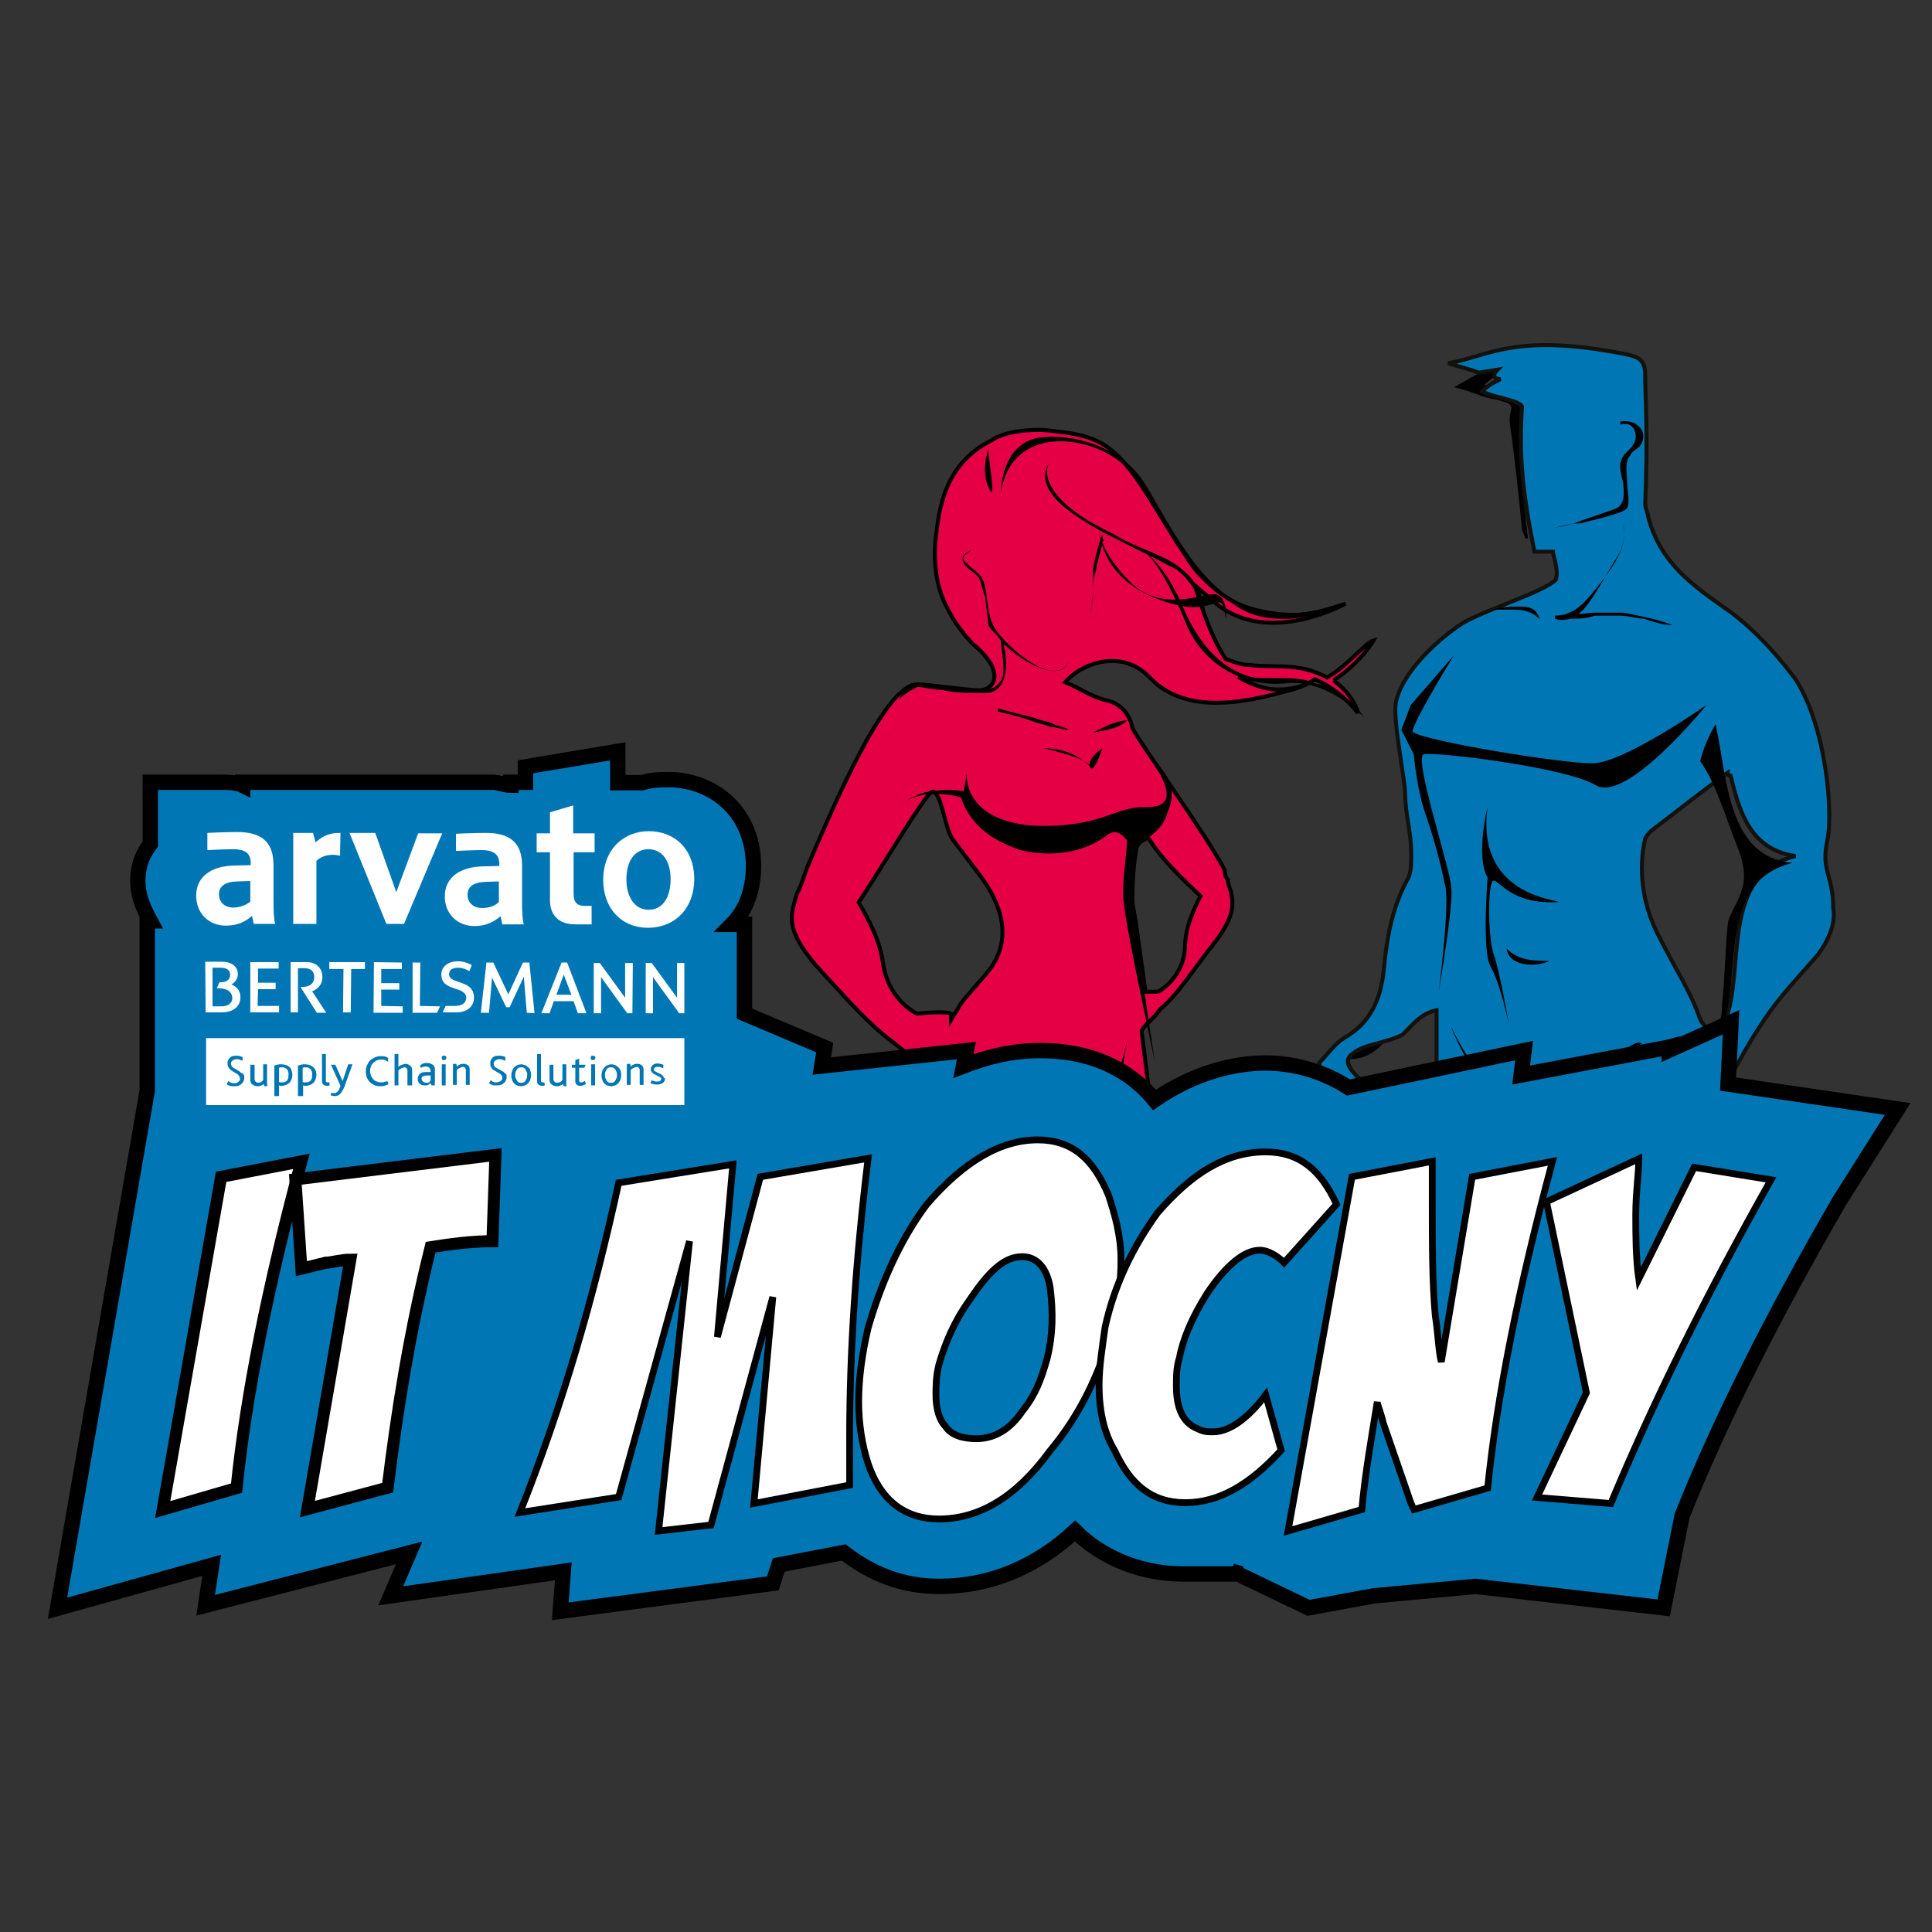 <?xml version="1.0" encoding="utf-8"?>
<!-- Generator: Adobe Illustrator 24.0.3, SVG Export Plug-In . SVG Version: 6.00 Build 0)  -->
<svg version="1.1" id="Layer_2_copy_2" xmlns="http://www.w3.org/2000/svg" xmlns:xlink="http://www.w3.org/1999/xlink" x="0px"
	 y="0px" viewBox="0 0 45 45" style="enable-background:new 0 0 45 45;" xml:space="preserve">
<rect x="0" y="0" width="45" height="45" fill="#333333" stroke="none"/>
<style type="text/css">
	.st0{clip-path:url(#SVGID_2_);}
	.st1{fill-rule:evenodd;clip-rule:evenodd;}
	.st2{fill-rule:evenodd;clip-rule:evenodd;fill:#E50046;stroke:#000000;stroke-width:0.093;}
	.st3{fill:#0077B4;stroke:#13110C;stroke-width:0.093;}
	.st4{fill:#0077B4;stroke:#000000;stroke-width:0.358;}
	.st5{fill:#FFFFFF;stroke:#000000;stroke-width:0.28;}
	.st6{fill:#FFFFFF;stroke:#000000;stroke-width:0.158;}
	.st7{fill:#FFFFFF;stroke:#000000;stroke-width:0.158;stroke-linecap:round;}
	.st8{fill:#FFFFFF;}
	.st9{fill:#0077B4;}
</style>
<g>
	<g>
		<g>
			<g>
				<defs>
					<rect id="SVGID_1_" x="16.92" y="7.09" width="31.51" height="19.24"/>
				</defs>
				<clipPath id="SVGID_2_">
					<use xlink:href="#SVGID_1_"  style="overflow:visible;"/>
				</clipPath>
				<g class="st0">
					<g>
						<g>
							<path class="st1" d="M18.57,39.54c-0.43,1.15,0.57,3.23-1.08,3.59c0.07,0.07,0.22,0.22,0.29,0.29
								c0.36-0.22,0.65-0.36,0.93-0.57c0.07-0.07,0.22-0.22,0.14-0.29c-0.29-0.72,0.29-1.36-0.07-2.15c-0.14-0.36,0.07-1,0.29-1.44
								c0.07-0.14,0.14-0.29,0.22-0.43C19,38.82,18.72,39.11,18.57,39.54"/>
							<path class="st2" d="M31.06,15.85c0.65-0.43,0.93-0.93,0.93-0.93c-0.22,0.07-0.57,0.57-1.08,0.86
								c-0.65-0.36-1.29-0.22-1.79-0.29c-0.22,0-0.36-0.07-0.57-0.14c-0.29-0.43-0.5-1-0.72-1.72c0.14,0.14,0.36,0.29,0.5,0.43
								c1.22,1,3.01,0,3.01,0c-0.65,0.22-2.08,0.72-3.37-0.65c-0.22-0.22-0.36-0.5-0.57-0.79c-1.29-2.15-1.51-2.44-2.87-2.58
								c-0.43-0.07-1.15,0-1.44,0.22c-1.15,0.57-1.22,1.72-1.29,2.23c-0.07,0.57,0,1.22,0.29,1.72c0.14,0.29,0.36,0.57,0.57,0.79
								c0.79,0.65,0.5,1.08,0.14,1.08c-0.22,0-1.22-0.14-1.44-0.14c-0.79,0-2.08,3.16-2.58,4.31c-0.07,0.22-0.14,0.43-0.22,0.57l0,0
								c-0.14,0.5-0.29,0.79,0.43,1.65c0.79,0.86,1.22,1.36,1.79,1.79c0.36,0.29,0.65,0.5,0.72,0.65c-0.36,1.22-0.43,2.37-0.5,2.58
								c-0.07,1.22-0.07,2.51-0.22,3.73c-0.07,0.5-0.29,1-0.57,1.44c-0.65,0.86-1.29,1.72-1.51,2.73c-0.22,1.29-0.43,2.58-0.65,3.88
								c-0.22,1.22-0.5,2.37-1.15,3.45c0.14,0.14,0.22,0.22,0.36,0.36c1.65-0.36,0.65-2.44,1.08-3.59c0.14-0.43,0.43-0.72,0.79-1
								c0.57-1.22,1.22-2.44,1.79-3.66c0.29-0.5,0.5-1.87,0.57-2.01c0.36-0.65,0.65-1.29,0.93-1.94c0.22-0.57,0.43-1.15,0.65-1.65
								c0.29-0.79,0.72-2.08,1.44-2.58c0.14,0.72,0.07,1.79,0.36,2.37c0.5,1.15,0.65,2.3,0.5,3.45c0.14,1.65,0.22,3.23,1.22,4.74
								c0.72,1.15,0.57,2.58,0.79,3.95c0.14,0.43,0.93,0.79,1.58,0.57c-0.57-0.86-1.22-1.72-1.29-2.87
								c-0.07-0.79-0.22-1.58-0.36-2.44c-0.29-1.58-0.72-3.16-0.5-4.81c0-0.14,0-0.22,0-0.36c-0.07-0.43-0.14-0.93-0.14-1.36
								c0-1.36,0.22-2.73,0.14-4.09c-0.07-0.57-0.14-1.15-0.22-1.79c0.07-0.14,0.29-0.29,0.43-0.5c0.43-0.36,0.72-0.86,1.29-1.58
								c0.43-0.57,0.43-0.86,0.36-1.15c0-0.07-0.07-0.14-0.07-0.29l0,0c-0.07-0.07-0.07-0.14-0.07-0.22c-0.5-0.93-1.87-2.8-2.15-3.3
								c-0.07-0.36-0.29-0.57-0.57-0.65c-0.36-0.07-0.65-0.29-1-0.43c0.36-0.43,1.29-0.79,1.94-0.14c0.72,0.79,1.87,0.72,3.16,0.36
								c0.29-0.07,0.5-0.14,0.72-0.29c0.65,0.29,1,0.79,1,0.79C31.57,16.35,31.35,16.06,31.06,15.85 M23.09,22.53
								c-0.22,0.29-0.5,0.57-0.72,0.86c-0.07,0.14-0.14,0.22-0.22,0.36c0-0.07,0-0.14,0-0.14c-0.14-0.07-0.79,0-0.79,0
								s-0.65-0.29-0.79-1.15c-0.07-0.57-0.36-1.08-0.57-1.44c0.57-0.86,1.58-2.58,1.72-2.58c0.22,0,0.29,0.93,0.5,1.15
								c0.22,0.29,0.43,0.57,0.65,0.86C23.38,21.16,23.53,21.88,23.09,22.53 M26.97,23.1c0,0-0.14,0-0.29,0
								c-0.07-0.5-0.14-1-0.22-1.58c-0.07-0.5-0.36-1.51,0.14-1.94c0.07,0,0.07-0.07,0.14-0.07c0.36,0.57,0.93,1.08,1.22,1.36
								c-0.14,0.29-0.36,0.72-0.36,1.22C27.55,22.81,26.97,23.1,26.97,23.1 M29.77,16.06c-0.36,0-0.65-0.14-0.93-0.29
								c0.29,0.07,0.57,0.07,0.86,0.07c0.29,0,0.57,0,0.79,0.07C30.34,15.99,30.06,16.06,29.77,16.06"/>
							<path class="st1" d="M26.32,36.67c0.65,1.08,1.08,2.23,0.86,3.52c-0.07,0.5-0.22,1.08,0,1.58c0.14,0.29,0.14,0.5,0.14,0.79
								c0.07,0,0.14-0.43,0.14-0.57s0-0.29,0.07-0.43c0.07-0.29,0.5,0.22,0.65,0.36c0.22,0.22,0.29,0.36,0.5,0.57
								c0.14,0.14,0.29,0.29,0.43,0.29c0.5,0,1-0.07,1.51-0.07v-0.07c-0.57,0-1-0.22-1.29-0.72c0,0,0-0.07-0.07-0.07
								c-0.65,0.22-1.44-0.14-1.58-0.57c-0.22-1.44-0.07-2.8-0.79-3.95c-1-1.51-1.08-3.16-1.22-4.74c0,0.22-0.07,0.5-0.07,0.72
								C25.32,34.44,25.61,35.59,26.32,36.67"/>
							<path class="st1" d="M24.89,15.42c-0.36,0.65-1.51-0.43-1.72-0.79c-0.22-0.36-0.14-0.86-0.29-1.15
								c-0.07-0.14-0.22-0.22-0.29-0.29c-0.07-0.07-0.07-0.07-0.14-0.14c-0.07-0.14,0.22-0.22,0.14-0.22
								c-0.14,0.07-0.22,0.14-0.14,0.29c0.07,0.14,0.29,0.22,0.36,0.36c0.07,0.14,0.07,0.29,0.14,0.43c0,0.14,0.07,0.5,0.07,0.65
								c0.07,0.14,0.14,0.14,0.29,0.36c0,0.14,0.14,0.79,0,0.93c-0.14,0.29-0.57,0.22-0.79,0.22c-0.5,0-1.29-0.43-1.58,0.22
								c0,0,0,0.07,0,0c0.14-0.14,0.29-0.22,0.43-0.29c0.14,0,0.36,0.07,0.57,0.07c0.29,0.07,0.57,0.07,0.93,0.07
								c0.72,0.07,0.57-0.93,0.5-1.15C23.81,15.42,24.67,15.92,24.89,15.42C24.96,15.35,24.96,15.35,24.89,15.42"/>
							<path class="st1" d="M25.68,12.48c0-0.14-0.22,0.65-0.22,0.79c0,0.14,0,0.36,0,0.5c0,0.22-0.07,0.43-0.07,0.65l0,0
								c0-0.22,0.07-0.36,0.07-0.57s0-0.36,0.07-0.57c0-0.14,0.14-0.5,0.14-0.65C25.75,12.55,25.68,12.62,25.68,12.48"/>
							<path class="st1" d="M27.4,13.26c-0.14-0.07-0.29-0.14-0.43-0.22c-0.43-0.22-0.86-0.43-1.29-0.65
								c-0.5-0.29-1.72-0.93-1.22-1.65l0,0c0,0-0.29,0.36,0.29,0.93c0.36,0.36,0.79,0.57,1.22,0.79c0.36,0.22,0.79,0.36,1.22,0.57
								c0.65,0.36,0.93,0.86,0.86,1.44C28.05,14.49,28.05,13.77,27.4,13.26"/>
							<path class="st1" d="M24.89,17c-0.07-0.07-0.22-0.07-0.36-0.14c-0.14-0.07-0.29-0.07-0.43-0.14
								c-0.29-0.07-0.57-0.14-0.86-0.22v0.07c0.29,0.07,0.57,0.14,0.79,0.22c0.14,0.07,0.29,0.07,0.43,0.14
								C24.6,16.93,24.75,17,24.89,17L24.89,17"/>
							<path class="st1" d="M26.25,16.78c-0.14,0-0.36,0.07-0.5,0.14C25.61,17,25.54,17,25.46,17.07l0,0
								C25.68,17,26.04,17,26.25,16.78C26.25,16.85,26.25,16.85,26.25,16.78"/>
							<path class="st1" d="M20.94,18.79C20.94,18.79,20.87,18.86,20.94,18.79L20.94,18.79"/>
							<path class="st1" d="M25.39,17.86c0-0.07-0.07-0.07-0.14-0.14C25.32,17.79,25.39,17.86,25.39,17.86"/>
							<path class="st1" d="M24.31,17.43c0,0,0.65,0.14,0.93,0.29C25.03,17.57,24.75,17.43,24.31,17.43"/>
							<path class="st1" d="M25.68,17.43c0,0-0.36,0.22-0.29,0.43C25.46,18.07,25.68,17.43,25.68,17.43"/>
							<path d="M21.16,31.86c0,0-0.29,0.43-0.22,0.79C20.94,33.01,21.08,32.07,21.16,31.86"/>
							<path class="st1" d="M26.83,17.72c0.72,1.08,0.14,1.08-0.22,1.08c-0.65,0-1,0.5-2.58,0.43C22.38,19.08,22.52,18,22.52,18
								l-0.07,0.43c0,0-0.36-0.07-0.72,0c-0.29,0-0.65,0.22-0.79,0.36c0.5-0.5,1.44-0.22,1.44-0.22c0.22,0.65,0.72,1,1.36,1.22l0,0
								c0,0,1.15,0.36,2.08-0.36c0.22-0.14,0.36,0.07,0.43,0.14c0,0.36-0.14,1-0.07,1.51c0.07,0.65,0.72,3.66,0.72,3.66
								s-0.29-1.87-0.43-3.01c-0.14-1.22,0.07-2.08,0.07-2.08c0.22-0.14,0.57-0.36,0.65-0.72C27.55,18.15,26.83,17.72,26.83,17.72"
								/>
							<path class="st1" d="M26.25,24.25l-0.22,1.36c0,0-1.65,1-2.15,2.3c-0.5,1.29-1.65,3.88-1.94,4.52c0,0-0.5,2.01-1,2.87
								c-0.43,0.93-1.08,2.08-1.08,2.08s1.51-3.52,1.51-4.31s2.66-5.81,3.09-6.6C24.53,26.55,25.89,26.11,26.25,24.25"/>
							<path class="st1" d="M28.55,14.41c0,0,0.07-0.57-0.29-0.57c-0.29,0-1.22,0.43-1.94-0.29c-0.72-0.72-0.72-1.22-0.72-1.22
								s0,1.15,1.44,1.65C28.41,14.49,28.41,13.55,28.55,14.41"/>
							<path class="st1" d="M23.02,10.47c0,0-0.22,0.57,0.07,1C23.17,11.47,23.02,10.68,23.02,10.47"/>
							<path class="st1" d="M23.31,11.47c0,0,0-1.22,1-1.29c0.93-0.07,1.87,0.36,2.3,1c0.36,0.5,1.22,2.44,2.3,2.87
								c1.15,0.43,2.08,0.14,2.44,0c0,0-1.36,0.72-2.44,0.14c-1.08-0.65-2.01-2.3-2.44-3.01C25.89,10.18,23.6,9.68,23.31,11.47"/>
							<path class="st1" d="M26.61,12.83c0,0,0.5,0.22,1,1.44c0.43,0.93,1.08,1.58,2.15,1.58c1-0.07,1.65,0.29,2.01,0.86
								c0,0-0.86-0.93-1.87-0.79c-0.86,0.07-1.79-0.36-2.23-1.29C27.33,13.77,26.9,12.98,26.61,12.83"/>
						</g>
						<g>
							<path class="st1" d="M31.85,25.61c-0.29,0-0.43-0.22-0.72-0.22c0.29,0.22,0.57,0.36,0.72,0.43c0.07,0,0.07-0.07,0.14-0.07
								c0-0.29-0.5-0.72-0.57-1.08c0.5,0,0.72-0.29,1-0.57c-0.36,0.22-0.79,0.29-1.15,0.43C30.99,24.82,31.78,25.18,31.85,25.61"/>
							<path d="M35.87,41.55c-0.22,0.22-0.36,0.57-0.07,0.79c0.14,0.07,0.29,0.07,0.36,0.14c0.22,0.43,0,0.86-0.36,1.15
								c0.29-0.07,0.5-0.07,0.79-0.14c0.07,0,0.14-0.22,0.14-0.29c-0.22-0.72-0.29-1.36-0.29-2.01
								C36.23,41.26,36.02,41.4,35.87,41.55"/>
							<path d="M35.37,9.32c0-0.14-0.5-0.29-0.79-0.36c0.14-0.14,0.29-0.22,0.36-0.29c-0.14,0-0.22-0.07-0.07-0.22
								c-0.22-0.07-0.36,0-0.5,0.07c0.07,0,0.22,0.07,0.29,0.07c-0.29,0.14-0.43,0.22-0.79,0.43c0.57,0.14,0.57,0.22,1,0.29
								c0.5,0.14,0.29,0.14,0.29,0.5c0.14,1,0.22,1.79,0.29,2.51c0,0.07,0.07,0.14,0.07,0.22h0.07
								C35.3,10.18,35.59,10.47,35.37,9.32"/>
							<path class="st3" d="M45.42,42.98c-0.14-0.36-0.29-0.65-0.43-1c-0.22-0.5-0.43-0.93-0.5-1.44c-0.14-1.29-0.36-2.66-0.29-3.95
								c0.07-1.58-0.07-2.58-1.29-4.02c-0.36-0.36-0.57-0.86-0.79-1.36c-0.36-1.22-0.43-1.87-0.86-3.09c-0.29-1-0.65-1.94-1-2.94
								c0.22-0.43,0.5-0.93,0.79-1.36c0.36-0.57,0.86-1.08,1.29-1.58c0.22-0.29,0.43-0.72,0.36-1.08c0-0.79-0.29-0.86-0.14-1.58
								c0.14-0.57,0-2.58-0.72-3.73c0,0-0.65-0.93-1.51-1.58c-0.93-0.65-1.65-1.15-1.94-2.23c0-0.07-0.07-0.22-0.07-0.29
								c0.07-1.65,0-2.51,0-3.01c0-0.36-0.14-0.43-0.5-0.5c-2.58-0.5-3.16,0.07-4.09,0.22c0.22,0.07,0.5,0.14,0.72,0.22l0.43-0.07
								c-0.14,0.14-0.07,0.22,0.07,0.22c-0.14,0.07-0.29,0.14-0.43,0.29c0.29,0.14,0.93,0.22,0.93,0.36c-0.07,1.08,0,1.94,0.29,3.37
								c0.14,0,0.29,0,0.43,0c0,0.07,0.14,0.43,0.07,0.65c-0.29,0.29-1.51,0.65-2.15,1c-0.57,0.36-1.44,1.15-1.58,1.87
								c-0.07,0.43,0.22,1.79,0.22,2.15c0,0.43,0.14,0.86,0.14,1.36c0,0.22,0,0.43-0.07,0.57c-0.36,0.65-0.5,1.36-0.57,2.15
								c-0.07,0.65-0.29,1.22-0.93,1.58c-0.22,0.14-0.36,0.36-0.57,0.57v0.07c0.14,0.22,0.36,0.43,0.57,0.57
								c0.22,0,0.43,0.22,0.72,0.22c-0.14-0.43-0.93-0.79-0.5-1.08c0.29-0.22,0.72-0.22,1.15-0.43c0.22-0.22,0.43-0.5,0.79-0.57
								c0,0.72,0,1.44,0,2.15c0,1.58,0.36,3.01,0.93,4.52c0.29,0.65,0.5,1.36,0.29,2.08c-0.07,0.14,0,0.29,0.07,0.43
								c0.14,0.72,0.43,1.44,0.5,2.15c0.07,0.93,0.14,1.87,0.22,2.8c0.36,2.44,0.43,4.88-2.51,5.6c-0.29,0.14-0.72,0.5-0.43,0.72
								c0.07,0.07,0.14,0.07,0.22,0.14c0.29,0,0.57,0,0.79,0c0.5-0.07,1.08-0.22,1.58-0.36c0.22-0.07,0.5,0,0.79,0h0.07
								c0.36-0.29,0.57-0.72,0.36-1.15c-0.07-0.07-0.29-0.07-0.36-0.14c-0.29-0.29-0.14-0.65,0.07-0.79
								c0.14-0.22,0.36-0.29,0.57-0.36c0-1.79,0.5-3.52,1.15-5.24c0.22-0.65,0.14-1.22-0.14-1.87c-0.29-0.57-0.57-1.08-0.86-1.65
								c-0.29-0.57-0.29-1.22,0-1.79c0.5-0.93,0.5-1.94,0.29-2.94c0-0.14-0.07-0.5-0.07-0.72c0.14,0.22,0.36,0.57,0.43,0.72
								c1,1.58,1.72,2.23,2.8,3.8c0.29,0.43,0.36,0.79,0.65,1.72c0.29,1.08-0.07,1.72,1.08,3.01c0.72,0.86,1.22,1.87,1.51,2.94
								c0.36,1,0.57,2.08,0.43,3.09c0.57-0.07,1.15,0,1.51,0.43c-0.43-0.07-0.93-0.29-1.36-0.07c-0.65,0.29-0.36,1.15,0.22,1.44
								c0.5,0.29,1.08-0.22,1.51-0.14C45.78,43.85,45.71,43.56,45.42,42.98 M39.89,24.1c-0.07-0.29-0.14-0.07-0.29-0.36
								c-0.22-0.65-0.57-1.15-1-2.01c-0.36-0.72-0.43-1.51-0.29-2.15c0-0.07,0.07-0.14,0.14-0.22c0.65-0.5,1.29-1,1.79-1.36
								c0,0,0,0.07,0.07,0.07l0,0c0.22,0.93,0.5,1.72,1.51,1.87c-1.79,0.43-1.15,2.66-1.65,3.88C40.18,23.96,40.04,24.03,39.89,24.1
								"/>
							<path d="M32.71,43.27c2.87-0.72,2.87-3.16,2.51-5.6c0,0.57,0.07,1.15,0.07,1.79c0.07,1.72-1.15,3.3-2.44,3.73
								c-0.65,0.22-1.22,0.57-1.87,0.79c0,0.07,0,0.07,0,0.14c0.5,0,1.08,0,1.58,0c-0.07,0-0.14-0.07-0.22-0.14
								C32.07,43.77,32.43,43.41,32.71,43.27"/>
							<path d="M44.06,44.2c-0.57-0.29-0.79-1.22-0.22-1.44c0.36-0.22,0.86,0,1.36,0.07c-0.36-0.43-0.93-0.5-1.51-0.43
								c0.14-1-0.07-2.08-0.43-3.09c0.07,0.36,0.14,0.72,0.22,1.08c0.14,1.15-0.14,2.08-0.65,3.09c-0.22,0.43-0.14,0.57,0.29,0.79
								c0.29,0.14,0.57,0.36,0.79,0.5h0.65c0.14-0.07,0.22-0.14,0.36-0.22c0.36-0.22,0.57-0.36,0.72-0.5
								C45.2,44.06,44.63,44.56,44.06,44.2"/>
							<path class="st1" d="M40.47,19.73c0.14,0.36,0.22,0.72,0.07,1.08c-0.07,0.22-0.22,0.43-0.29,0.65
								c-0.07,0.65-0.07,1.29-0.14,1.94c0,0.57-0.22,0.72-0.79,0.72c-0.29,0-0.57,0.14-0.86,0.22c-0.5,0.14-0.29,0.43-0.22,0.79
								c0,0.07,0,0.14,0,0.22c-0.07,0.29,0.14,0.57,0.36,0.86c-0.22-0.5-0.22-1.15,0.14-1.44s1.22-0.29,1.36-0.79
								c0.5-1.22-0.14-3.45,1.65-3.88c-1.51-0.14-1.51-1.94-1.79-3.23c-0.14,0.22-0.29,0.57-0.36,0.86
								C39.96,18.22,40.18,19.01,40.47,19.73"/>
							<path class="st1" d="M33.86,15.27l-1,1.15L32.64,17l0.29,0.57c0,0,0.07,0.86,0.29,1.44c0.22,0.65,0.36,1.22,0.43,1.58
								c0.14,0.36-0.14,2.51-0.14,2.51s0.36-2.08,0.29-2.44c0-0.36-0.86-2.94-0.65-3.09c0.22-0.07,3.3,0.29,4.02,0.72
								c0.72,0.43,2.58-1.87,2.58-1.87s-1.94,1.36-2.66,1.36s-3.8-0.5-4.16-0.72C32.71,17.14,33.86,15.27,33.86,15.27"/>
							<path class="st1" d="M34.65,18.79c0,0-0.29,1.15,0,1.65c0,0-0.14,1.72,0.07,2.08c0.22,0.36,0.43,1.36,0.43,1.36
								s-0.22-1.29-0.36-1.65c-0.14-0.43-0.14-1.72,0-1.72c0.14,0,0.43,0.57,1.51,0.5C36.3,20.95,34.36,20.87,34.65,18.79"/>
							<path class="st1" d="M36.09,22.38c-0.36,0-0.72,0-1-0.29l0,0C35.15,22.53,35.8,22.53,36.09,22.38
								C36.09,22.45,36.09,22.38,36.09,22.38"/>
							<path class="st1" d="M38.96,14.56c-0.36-0.14-0.79-0.22-1.15-0.29c-0.22,0-0.43,0-0.65,0c-0.22,0-0.43,0.07-0.36,0
								c0.22-0.14,0.72-1.08,0.86-1.29s0.22-0.57,0.14-0.79l0,0c0.14,0.5-0.22,1-0.5,1.36c-0.29,0.36-0.57,0.79-1.08,0.79
								c0,0,0,0,0,0.07c0.14,0.07,0.36,0,0.36,0c0.22,0,0.36,0,0.57-0.07c0.22,0,0.36,0,0.57,0c0.22,0,0.43,0.07,0.57,0.07
								C38.53,14.49,38.74,14.56,38.96,14.56C39.61,14.77,38.96,14.56,38.96,14.56"/>
							<path class="st1" d="M35.44,14.13c-0.22,0-0.5,0-0.65,0.07l0,0c0.14,0,0.36,0,0.5,0c0.22,0,0.43,0.07,0.57,0.22l0,0
								C35.8,14.2,35.66,14.13,35.44,14.13"/>
							<path class="st1" d="M38.24,10.32c0.14-0.29-0.14-0.57-0.5-0.5v0.07c0.22-0.07,0.36,0.07,0.36,0.29
								c0,0.14-0.14,0.29-0.22,0.36c-0.22,0.22-0.14,0.43-0.07,0.72c0,0.14,0.07,0.43-0.14,0.57c-0.14,0.07-0.86,0.29-1,0.36
								c-0.22,0.07-0.36,0.07-0.57,0.14l0,0c0.22-0.07,0.5-0.14,0.72-0.14c0.22-0.07,1-0.22,1.08-0.36c0.07-0.14,0-0.43,0-0.57
								c0-0.22-0.07-0.5,0.07-0.65C38.03,10.47,38.17,10.47,38.24,10.32"/>
							<path d="M40.47,31.5c-0.5-0.65-3.16-3.95-3.52-5.6c0.29-0.65,0.65-1.44,1.29-1.58c0,0-0.14-0.36-1.36,1.22l0,0l0,0
								c-0.14,0.14-0.22,0.29-0.36,0.5c-0.36,0.5-1.87-0.29-2.73-2.15c0,0,0.79,2.3,2.8,2.73c0,0,1.15,1.72,2.3,3.23
								c1.15,1.51,2.01,3.45,1.94,3.95c0,0.43-0.14,1.44,0.72,2.3c0.29,0.29,0.86,1.08,1.58,2.66c-0.43-1.15-1.44-2.73-1.87-4.67
								C41.04,33.08,41.04,32.22,40.47,31.5"/>
							<path d="M41.4,31.14c0,0,0.43,0.93,0.29,1.22c-0.07,0.29-0.14,0.5-0.14,0.5S41.69,31.64,41.4,31.14"/>
						</g>
					</g>
				</g>
			</g>
		</g>
		<path class="st4" d="M40.25,25.25l0.07-1.44l-1.44,0.65v-0.07l-3.45,0.65l0.07-0.57l-4.09,0.86c-0.57-0.36-1.22-0.57-1.94-0.57
			c-0.72,0-1.65,0.22-2.58,0.86c-0.65-0.79-1.58-1.15-2.66-1.15c-0.65,0-1.22,0.14-1.79,0.36l0.07-0.36l-3.37,0.36l0.07-0.43
			l-1.87-0.79v-2.08h-0.29c0.36-0.36,0.5-0.86,0.5-1.36c0-1.15-0.79-1.94-1.87-2.01h-0.07c-0.22,0-0.43,0-0.65,0.07l0,0h-0.57V17.5
			l-2.15,0.36v0.36H11.9v0.07c-0.14,0-0.29-0.07-0.43-0.07h-0.07c-0.36,0-0.72,0-0.79,0H9.1v0.07v-0.07H7.8H7.66l0,0H7.52H5.65v0.07
			c-0.14-0.07-0.36-0.07-0.57-0.07H5c-0.36,0-0.79,0-0.79,0H3.5v1.44c-0.22,0.29-0.29,0.57-0.29,0.86c0,0.36,0.14,0.65,0.29,0.93
			H3.43v1.94v0.29v1.72l0,0L1.34,37.46l3.59-1l-0.14,0.93l4.74-1.22l-0.43,1l4.02-0.57l-0.07,0.93L18,36.88l0.14-0.43l1.51-0.29
			c0.65,0.5,1.36,0.79,2.23,0.79c1.15,0,2.23-0.43,3.16-1.29c0.65,0.65,1.58,1,2.51,1c0.07,0,1.29,0,1.36,0l-0.22-0.07l1.79,0.86
			L32,37.17l2.37-0.22l4.38,0.5l0.43-2.15c0.86-2.15,2.08-4.59,3.66-7.32l1.36-2.15L40.25,25.25z"/>
		<g>
			<g>
				<g>
					<path class="st5" d="M5.15,27.41l1.87-0.36c-0.79,2.94-1.29,5.46-1.51,7.61l-1.72,0.5L5.15,27.41z"/>
					<path class="st5" d="M11.54,26.9l-0.07,2.01c-0.5,0-1,0.07-1.44,0.14c-0.5,2.01-0.79,3.88-1,5.6l-1.87,0.5l1-5.81
						c-0.22,0-0.43,0.07-0.57,0.07l-0.57,0.14l-0.14-2.08L11.54,26.9z"/>
					<path class="st6" d="M12.11,35.23c1-2.51,1.72-5.02,2.3-7.68l2.66-0.43l-0.36,4.02l1-3.73l2.51-0.43
						c-0.29,2.37-0.43,4.52-0.43,6.46c0,0.36,0,0.79,0,1.15l-2.23,0.43L18,30.21l-1.44,5.31l-1.22,0.14l0.72-6.75l-1.65,5.96
						L12.11,35.23z"/>
					<path class="st6" d="M24.17,26.55c0.79,0,1.29,0.43,1.65,1.29c0.14,0.43,0.29,0.93,0.29,1.51c0,0.5-0.07,1.08-0.22,1.65
						c-0.29,1-0.72,1.94-1.44,2.8c-0.79,1.08-1.65,1.58-2.58,1.58c-0.79,0-1.36-0.43-1.65-1.29c-0.14-0.43-0.22-0.93-0.22-1.44
						s0.07-1.08,0.22-1.72c0.29-1,0.72-2.01,1.36-2.87C22.45,27.05,23.31,26.55,24.17,26.55z M23.81,29.27c-0.43,0-0.79,0.36-1.22,1
						c-0.36,0.5-0.57,1-0.72,1.51c-0.07,0.29-0.07,0.5-0.07,0.72c0,0.29,0.07,0.57,0.22,0.72c0.14,0.22,0.43,0.29,0.72,0.29
						c0.43,0,0.79-0.22,1.08-0.65c0.29-0.36,0.43-0.72,0.57-1.22c0.14-0.57,0.14-1.08,0.07-1.65
						C24.39,29.56,24.17,29.27,23.81,29.27z"/>
					<path class="st6" d="M29.48,26.83c0.79,0,1.29,0.43,1.65,1.22l-1.22,1.36c-0.14-0.14-0.36-0.29-0.57-0.29
						c-0.36,0-0.79,0.36-1.22,1c-0.36,0.57-0.57,1.08-0.65,1.51c-0.07,0.22-0.07,0.43-0.07,0.65c0,0.5,0.14,0.86,0.5,1
						c0.14,0.07,0.22,0.07,0.36,0.07c0.36,0,0.79-0.29,1.22-0.86l0.36,1.29c-0.72,0.79-1.44,1.22-2.23,1.22s-1.29-0.43-1.65-1.22
						c-0.22-0.36-0.36-0.86-0.36-1.51c0-0.43,0.07-0.86,0.14-1.36c0.22-1,0.65-1.87,1.22-2.66C27.76,27.33,28.55,26.83,29.48,26.83z
						"/>
					<path class="st7" d="M31.49,27.41l1.87-0.36c0,0.22,0,0.57,0,0.93c0,1,0,1.87,0.07,2.66c0.07,0.43,0.07,0.79,0.14,1.08
						l0.72-4.31l1.87-0.36c-0.79,2.94-1.29,5.46-1.51,7.61l-1.72,0.5c0,0-0.07-0.14-0.14-0.36l-0.57-1.65
						c-0.07-0.29-0.14-0.43-0.14-0.5c-0.14,0.86-0.29,1.72-0.36,2.51l-1.72,0.5L31.49,27.41z"/>
					<path class="st7" d="M39.46,27.19l1.79,0.29c-1.58,2.8-2.8,5.31-3.73,7.54l-1.72-0.14l1.15-2.44l-0.93-4.45l2.15-1
						c0,0.36-0.07,0.79-0.07,1.29c0,0.5,0,1,0.07,1.51L39.46,27.19z"/>
				</g>
			</g>
		</g>
		<g>
			<g>
				<polygon class="st8" points="4.8,24.18 4.8,25.74 15.94,25.74 15.94,24.18 4.8,24.18 				"/>
				<path class="st9" d="M15.46,25.09c-0.01-0.01-0.02-0.03-0.03-0.04c-0.01-0.01-0.02-0.02-0.04-0.03
					c-0.01-0.01-0.03-0.02-0.04-0.02c-0.01-0.01-0.03-0.01-0.04-0.02c-0.01-0.01-0.03-0.01-0.04-0.02
					c-0.01-0.01-0.02-0.01-0.03-0.02c-0.01-0.01-0.01-0.02-0.01-0.03c0-0.01,0-0.02,0.01-0.03c0-0.01,0.01-0.01,0.02-0.02
					c0.01,0,0.02-0.01,0.03-0.01c0.01,0,0.02,0,0.03,0c0.01,0,0.02,0,0.04,0c0.01,0,0.02,0,0.03,0.01c0.01,0,0.02,0.01,0.03,0.01
					c0.01,0,0.02,0.01,0.03,0.01v-0.08c-0.02-0.01-0.04-0.01-0.06-0.02c-0.02,0-0.05-0.01-0.07-0.01c-0.03,0-0.05,0-0.07,0.01
					c-0.02,0.01-0.04,0.02-0.05,0.03c-0.01,0.01-0.02,0.03-0.03,0.04c-0.01,0.02-0.01,0.03-0.01,0.05c0,0.02,0,0.04,0.01,0.05
					c0.01,0.02,0.01,0.03,0.03,0.04c0.01,0.01,0.02,0.02,0.04,0.03c0.01,0.01,0.03,0.01,0.04,0.02c0.01,0.01,0.03,0.01,0.04,0.02
					c0.01,0.01,0.03,0.01,0.04,0.02c0.01,0.01,0.02,0.02,0.03,0.02c0.01,0.01,0.01,0.02,0.01,0.03c0,0.01,0,0.02-0.01,0.03
					c0,0.01-0.01,0.01-0.02,0.02c-0.01,0.01-0.02,0.01-0.03,0.01c-0.01,0-0.02,0-0.04,0c-0.01,0-0.03,0-0.04,0
					c-0.01,0-0.02-0.01-0.03-0.01c-0.01,0-0.02-0.01-0.03-0.01c-0.01,0-0.02-0.01-0.02-0.01l-0.03,0.07c0.01,0,0.02,0.01,0.03,0.01
					c0.01,0,0.02,0.01,0.04,0.01c0.01,0,0.03,0.01,0.04,0.01c0.02,0,0.03,0,0.05,0c0.03,0,0.05,0,0.07-0.01
					c0.02-0.01,0.04-0.01,0.06-0.03c0.02-0.01,0.03-0.03,0.04-0.05c0.01-0.02,0.01-0.04,0.01-0.07
					C15.47,25.13,15.46,25.11,15.46,25.09L15.46,25.09z M14.96,24.82c-0.01-0.01-0.03-0.02-0.05-0.03
					c-0.02-0.01-0.03-0.01-0.05-0.01c-0.02,0-0.03,0-0.05,0c-0.02,0-0.03,0.01-0.04,0.01c-0.01,0.01-0.03,0.01-0.04,0.02
					c-0.01,0.01-0.03,0.02-0.04,0.03l-0.01-0.06H14.6v0.49h0.09v-0.35c0.01-0.01,0.02-0.02,0.03-0.02c0.01-0.01,0.02-0.02,0.03-0.02
					c0.01-0.01,0.02-0.01,0.04-0.02c0.01,0,0.03-0.01,0.04-0.01c0.02,0,0.03,0,0.04,0.01c0.01,0.01,0.02,0.02,0.02,0.03
					c0.01,0.01,0.01,0.02,0.01,0.04c0,0.01,0,0.03,0,0.04v0.3h0.09v-0.33c0-0.03,0-0.06-0.01-0.08
					C14.98,24.85,14.97,24.84,14.96,24.82L14.96,24.82z M14.37,25.04c0-0.03,0-0.05-0.01-0.07c-0.01-0.02-0.01-0.04-0.03-0.06
					c-0.01-0.02-0.03-0.03-0.04-0.04c-0.02-0.01-0.04-0.01-0.06-0.01c-0.02,0-0.04,0-0.06,0.01c-0.02,0.01-0.03,0.02-0.04,0.04
					c-0.01,0.02-0.02,0.03-0.03,0.06c-0.01,0.02-0.01,0.05-0.01,0.07c0,0.03,0,0.05,0.01,0.07c0.01,0.02,0.02,0.04,0.03,0.06
					c0.01,0.02,0.03,0.03,0.04,0.04c0.02,0.01,0.04,0.01,0.06,0.01c0.02,0,0.04,0,0.06-0.01c0.02-0.01,0.03-0.02,0.04-0.04
					c0.01-0.02,0.02-0.03,0.03-0.06C14.37,25.09,14.37,25.06,14.37,25.04L14.37,25.04z M14.45,24.93c0.01,0.03,0.02,0.07,0.02,0.11
					c0,0.04-0.01,0.08-0.02,0.11c-0.01,0.03-0.03,0.06-0.05,0.08c-0.02,0.02-0.04,0.04-0.07,0.05c-0.03,0.01-0.06,0.02-0.09,0.02
					c-0.06,0-0.12-0.02-0.16-0.06c-0.02-0.02-0.04-0.05-0.05-0.08c-0.01-0.03-0.02-0.07-0.02-0.11c0-0.04,0.01-0.08,0.02-0.11
					c0.01-0.03,0.03-0.06,0.05-0.08c0.02-0.02,0.04-0.04,0.07-0.05c0.03-0.01,0.06-0.02,0.09-0.02c0.03,0,0.06,0.01,0.09,0.02
					c0.03,0.01,0.05,0.03,0.07,0.05C14.42,24.87,14.44,24.9,14.45,24.93L14.45,24.93z M13.85,24.6c-0.01-0.01-0.01-0.01-0.02-0.01
					c-0.01,0-0.02,0-0.02,0c-0.01,0-0.02,0-0.02,0c-0.01,0-0.01,0.01-0.02,0.01c-0.01,0.01-0.01,0.01-0.01,0.02
					c0,0.01,0,0.01,0,0.02c0,0.01,0,0.02,0,0.02c0,0.01,0.01,0.01,0.01,0.02c0.01,0.01,0.01,0.01,0.02,0.01c0.01,0,0.02,0,0.02,0
					c0.01,0,0.02,0,0.02,0c0.01,0,0.01-0.01,0.02-0.01c0.01-0.01,0.01-0.01,0.01-0.02c0-0.01,0.01-0.02,0.01-0.02
					c0-0.01,0-0.02-0.01-0.02C13.86,24.61,13.86,24.6,13.85,24.6L13.85,24.6z M13.77,25.28h0.09v-0.49h-0.09V25.28L13.77,25.28z
					 M13.6,25.19c-0.01,0-0.01,0.01-0.02,0.01c-0.01,0-0.02,0.01-0.02,0.01c-0.01,0-0.02,0-0.02,0c-0.02,0-0.03,0-0.04-0.01
					c-0.01-0.01-0.01-0.02-0.01-0.04v-0.29h0.12l0.03-0.07h-0.15v-0.14l-0.09,0.03v0.11h-0.08v0.07h0.08v0.32
					c0,0.02,0,0.03,0.01,0.04c0,0.01,0.01,0.02,0.02,0.03c0.01,0.01,0.02,0.02,0.03,0.02c0.01,0.01,0.03,0.01,0.05,0.01
					c0.02,0,0.05,0,0.07-0.01c0.03-0.01,0.05-0.02,0.07-0.04l-0.03-0.06C13.61,25.18,13.6,25.19,13.6,25.19L13.6,25.19z
					 M13.19,25.23c0-0.01,0-0.03,0-0.05c0-0.02,0-0.05,0-0.08v-0.31h-0.09v0.37c-0.01,0.01-0.01,0.01-0.02,0.02
					c-0.01,0.01-0.02,0.01-0.03,0.02c-0.01,0.01-0.02,0.01-0.03,0.01c-0.01,0-0.03,0.01-0.04,0.01c-0.03,0-0.05-0.01-0.07-0.03
					c-0.02-0.02-0.02-0.04-0.02-0.08v-0.31h-0.09v0.32c0,0.04,0,0.07,0.01,0.09c0.01,0.02,0.02,0.04,0.04,0.05
					c0.02,0.01,0.03,0.02,0.05,0.03c0.02,0,0.04,0.01,0.05,0.01c0.02,0,0.03,0,0.05,0c0.01,0,0.03-0.01,0.04-0.01
					c0.01-0.01,0.03-0.01,0.04-0.02s0.02-0.01,0.03-0.02l0.02,0.05h0.07c0-0.01,0-0.01-0.01-0.02
					C13.19,25.25,13.19,25.24,13.19,25.23L13.19,25.23z M12.65,25.21c0,0-0.01,0-0.01,0c-0.01,0-0.02,0-0.03-0.01
					c-0.01-0.01-0.01-0.02-0.01-0.04v-0.61h-0.09v0.64c0,0.01,0,0.03,0.01,0.04c0,0.01,0.01,0.02,0.02,0.03
					c0.01,0.01,0.02,0.02,0.03,0.02c0.01,0,0.03,0.01,0.04,0.01c0.01,0,0.03,0,0.04,0c0.01,0,0.02-0.01,0.04-0.01l-0.01-0.07
					C12.66,25.21,12.65,25.21,12.65,25.21L12.65,25.21z M12.28,25.04c0-0.03,0-0.05-0.01-0.07c-0.01-0.02-0.02-0.04-0.03-0.06
					c-0.01-0.02-0.03-0.03-0.04-0.04c-0.02-0.01-0.04-0.01-0.06-0.01c-0.02,0-0.04,0-0.06,0.01c-0.02,0.01-0.03,0.02-0.04,0.04
					c-0.01,0.02-0.02,0.03-0.03,0.06C12.01,24.99,12,25.01,12,25.04c0,0.03,0,0.05,0.01,0.07c0.01,0.02,0.02,0.04,0.03,0.06
					c0.01,0.02,0.03,0.03,0.04,0.04c0.02,0.01,0.04,0.01,0.06,0.01c0.02,0,0.04,0,0.06-0.01c0.02-0.01,0.03-0.02,0.04-0.04
					c0.01-0.02,0.02-0.03,0.03-0.06C12.27,25.09,12.28,25.06,12.28,25.04L12.28,25.04z M12.35,24.93c0.01,0.03,0.02,0.07,0.02,0.11
					c0,0.04-0.01,0.08-0.02,0.11c-0.01,0.03-0.03,0.06-0.05,0.08c-0.02,0.02-0.04,0.04-0.07,0.05c-0.03,0.01-0.06,0.02-0.09,0.02
					c-0.06,0-0.12-0.02-0.16-0.06c-0.02-0.02-0.04-0.05-0.05-0.08c-0.01-0.03-0.02-0.07-0.02-0.11c0-0.04,0.01-0.08,0.02-0.11
					c0.01-0.03,0.03-0.06,0.05-0.08c0.02-0.02,0.04-0.04,0.07-0.05c0.03-0.01,0.06-0.02,0.09-0.02c0.03,0,0.06,0.01,0.09,0.02
					c0.03,0.01,0.05,0.03,0.07,0.05C12.33,24.87,12.34,24.9,12.35,24.93L12.35,24.93z M11.75,24.99c-0.01-0.02-0.03-0.03-0.05-0.04
					c-0.02-0.01-0.04-0.02-0.05-0.03c-0.02-0.01-0.04-0.02-0.06-0.03c-0.02-0.01-0.03-0.02-0.05-0.03
					c-0.01-0.01-0.03-0.02-0.03-0.04c-0.01-0.01-0.01-0.03-0.01-0.05c0-0.02,0-0.03,0.01-0.04c0.01-0.01,0.01-0.02,0.03-0.03
					c0.01-0.01,0.02-0.01,0.04-0.02c0.01,0,0.03-0.01,0.04-0.01c0.03,0,0.05,0,0.08,0.01c0.03,0.01,0.05,0.02,0.07,0.03l0-0.09
					c-0.02-0.01-0.04-0.02-0.06-0.02c-0.03-0.01-0.06-0.01-0.09-0.01c-0.03,0-0.06,0-0.09,0.01c-0.03,0.01-0.05,0.02-0.06,0.04
					c-0.02,0.02-0.03,0.03-0.04,0.06c-0.01,0.02-0.01,0.04-0.01,0.07c0,0.03,0,0.05,0.01,0.07c0.01,0.02,0.02,0.04,0.03,0.05
					c0.01,0.02,0.03,0.03,0.05,0.04c0.02,0.01,0.04,0.02,0.05,0.03c0.02,0.01,0.04,0.02,0.05,0.03c0.02,0.01,0.03,0.02,0.05,0.03
					c0.01,0.01,0.02,0.02,0.03,0.04c0.01,0.01,0.01,0.03,0.01,0.05c0,0.02,0,0.03-0.01,0.04c-0.01,0.01-0.02,0.02-0.03,0.03
					c-0.01,0.01-0.03,0.01-0.04,0.02c-0.02,0-0.03,0.01-0.04,0.01c-0.02,0-0.03,0-0.05,0c-0.02,0-0.03-0.01-0.04-0.01
					c-0.01,0-0.02-0.01-0.03-0.02c-0.01-0.01-0.02-0.01-0.03-0.02l-0.04,0.07c0.01,0.01,0.02,0.01,0.03,0.02
					c0.01,0.01,0.03,0.01,0.04,0.02c0.02,0.01,0.03,0.01,0.05,0.01c0.02,0,0.04,0,0.06,0c0.03,0,0.06,0,0.09-0.01
					c0.03-0.01,0.05-0.02,0.07-0.04c0.02-0.02,0.04-0.03,0.05-0.06c0.01-0.02,0.02-0.05,0.02-0.08c0-0.03,0-0.05-0.01-0.07
					C11.78,25.02,11.77,25,11.75,24.99L11.75,24.99z M10.91,24.82c-0.01-0.01-0.03-0.02-0.05-0.03c-0.02-0.01-0.03-0.01-0.05-0.01
					c-0.02,0-0.03,0-0.05,0c-0.01,0-0.03,0.01-0.04,0.01c-0.01,0.01-0.03,0.01-0.04,0.02c-0.01,0.01-0.03,0.02-0.04,0.03l-0.01-0.06
					h-0.08v0.49h0.09v-0.35c0.01-0.01,0.02-0.02,0.03-0.02c0.01-0.01,0.02-0.02,0.03-0.02c0.01-0.01,0.02-0.01,0.04-0.02
					c0.01,0,0.03-0.01,0.04-0.01c0.02,0,0.03,0,0.04,0.01c0.01,0.01,0.02,0.02,0.02,0.03c0.01,0.01,0.01,0.02,0.01,0.04
					c0,0.01,0,0.03,0,0.04v0.3h0.09v-0.33c0-0.03,0-0.06-0.01-0.08C10.94,24.85,10.93,24.84,10.91,24.82L10.91,24.82z M10.38,24.6
					c-0.01-0.01-0.01-0.01-0.02-0.01c-0.01,0-0.02,0-0.02,0c-0.01,0-0.02,0-0.02,0c-0.01,0-0.01,0.01-0.02,0.01
					c-0.01,0.01-0.01,0.01-0.01,0.02c0,0.01,0,0.01,0,0.02c0,0.01,0,0.02,0,0.02c0,0.01,0.01,0.01,0.01,0.02
					c0.01,0.01,0.01,0.01,0.02,0.01c0.01,0,0.02,0,0.02,0c0.01,0,0.02,0,0.02,0c0.01,0,0.01-0.01,0.02-0.01
					c0.01-0.01,0.01-0.01,0.01-0.02c0-0.01,0.01-0.02,0.01-0.02c0-0.01,0-0.02-0.01-0.02C10.39,24.61,10.38,24.6,10.38,24.6
					L10.38,24.6z M10.29,25.28h0.09v-0.49h-0.09V25.28L10.29,25.28z M10.03,25.05l-0.09,0c-0.04,0-0.07,0.01-0.09,0.02
					c-0.02,0.01-0.03,0.03-0.03,0.06c0,0.01,0,0.02,0.01,0.03c0,0.01,0.01,0.02,0.02,0.03c0.01,0.01,0.02,0.01,0.03,0.02
					c0.01,0,0.02,0.01,0.04,0.01c0.01,0,0.03,0,0.04,0c0.01,0,0.02-0.01,0.03-0.01c0.01,0,0.02-0.01,0.02-0.02
					c0.01-0.01,0.01-0.01,0.02-0.02V25.05L10.03,25.05z M10.13,25.26c0,0.01,0,0.01,0,0.02h-0.08l-0.02-0.05
					c-0.01,0.01-0.02,0.01-0.03,0.02c-0.01,0.01-0.02,0.01-0.03,0.02c-0.01,0.01-0.03,0.01-0.04,0.01c-0.01,0-0.03,0-0.05,0
					c-0.02,0-0.04,0-0.06-0.01c-0.02-0.01-0.03-0.02-0.05-0.03c-0.01-0.01-0.02-0.03-0.03-0.05c-0.01-0.02-0.01-0.04-0.01-0.06
					c0-0.05,0.02-0.09,0.05-0.12c0.03-0.03,0.08-0.04,0.15-0.04l0.1,0v-0.02c0-0.02,0-0.03-0.01-0.05
					c-0.01-0.01-0.01-0.02-0.02-0.03c-0.01-0.01-0.02-0.01-0.03-0.02c-0.01,0-0.03-0.01-0.04-0.01c-0.01,0-0.03,0-0.04,0
					c-0.01,0-0.02,0.01-0.03,0.01c-0.01,0-0.02,0.01-0.03,0.01c-0.01,0-0.02,0.01-0.02,0.02l-0.03-0.06
					c0.02-0.01,0.03-0.02,0.04-0.03c0.01-0.01,0.03-0.01,0.04-0.02c0.01,0,0.03-0.01,0.04-0.01c0.02,0,0.03,0,0.05,0
					c0.03,0,0.05,0,0.07,0.01c0.02,0.01,0.04,0.02,0.06,0.03c0.02,0.01,0.03,0.03,0.04,0.05c0.01,0.02,0.01,0.05,0.01,0.08v0.16
					c0,0.03,0,0.05,0,0.07c0,0.02,0,0.04,0,0.05C10.12,25.25,10.12,25.26,10.13,25.26L10.13,25.26z M9.55,24.82
					c-0.01-0.01-0.03-0.02-0.05-0.03c-0.02-0.01-0.03-0.01-0.05-0.01c-0.02,0-0.03,0-0.05,0.01c-0.01,0-0.03,0.01-0.04,0.01
					c-0.01,0.01-0.03,0.01-0.04,0.02c-0.01,0.01-0.03,0.02-0.04,0.03v-0.3H9.19v0.73h0.09v-0.35c0.01-0.01,0.02-0.02,0.03-0.02
					c0.01-0.01,0.02-0.02,0.03-0.02c0.01-0.01,0.02-0.01,0.04-0.02c0.01,0,0.03-0.01,0.04-0.01c0.02,0,0.03,0,0.04,0.01
					c0.01,0.01,0.02,0.02,0.02,0.03c0.01,0.01,0.01,0.02,0.01,0.04c0,0.01,0,0.03,0,0.04v0.3H9.6v-0.32c0-0.03,0-0.06-0.01-0.09
					C9.58,24.85,9.57,24.83,9.55,24.82L9.55,24.82z M8.96,25.2c-0.03,0.01-0.06,0.01-0.09,0.01c-0.04,0-0.07-0.01-0.1-0.02
					c-0.03-0.01-0.06-0.03-0.08-0.06c-0.02-0.02-0.04-0.05-0.05-0.08c-0.01-0.03-0.02-0.07-0.02-0.11c0-0.04,0.01-0.07,0.02-0.1
					c0.01-0.03,0.03-0.06,0.05-0.08c0.02-0.02,0.05-0.04,0.08-0.06c0.03-0.01,0.07-0.02,0.1-0.02c0.02,0,0.04,0,0.05,0
					c0.02,0,0.03,0.01,0.04,0.01c0.01,0,0.03,0.01,0.04,0.02c0.01,0.01,0.03,0.01,0.04,0.02l0-0.09c-0.02-0.01-0.04-0.02-0.07-0.03
					c-0.03-0.01-0.06-0.01-0.1-0.01c-0.05,0-0.1,0.01-0.14,0.03c-0.04,0.02-0.08,0.04-0.11,0.07c-0.03,0.03-0.05,0.07-0.07,0.11
					c-0.02,0.04-0.03,0.09-0.03,0.14c0,0.05,0.01,0.09,0.02,0.14c0.02,0.04,0.04,0.08,0.07,0.11c0.03,0.03,0.06,0.05,0.1,0.07
					c0.04,0.02,0.09,0.03,0.14,0.03c0.03,0,0.07,0,0.1-0.01c0.03-0.01,0.07-0.02,0.1-0.04l-0.03-0.07
					C9.02,25.18,8.99,25.19,8.96,25.2L8.96,25.2z M7.98,25.18L7.98,25.18l-0.17-0.38h-0.1l0.22,0.49c-0.01,0.03-0.02,0.06-0.03,0.08
					c-0.01,0.02-0.02,0.04-0.03,0.05c-0.01,0.01-0.03,0.02-0.04,0.03c-0.01,0.01-0.03,0.01-0.04,0.01c-0.02,0-0.03,0-0.04,0
					c-0.01,0-0.02-0.01-0.03-0.01L7.7,25.51c0.01,0.01,0.03,0.01,0.04,0.01c0.02,0,0.03,0.01,0.05,0.01c0.02,0,0.04,0,0.06-0.01
					c0.02,0,0.04-0.01,0.06-0.03c0.02-0.02,0.04-0.04,0.05-0.06C7.98,25.4,8,25.36,8.02,25.32l0.19-0.53H8.11L7.98,25.18L7.98,25.18
					z M7.64,25.21c0,0-0.01,0-0.01,0c-0.01,0-0.02,0-0.03-0.01c-0.01-0.01-0.01-0.02-0.01-0.04v-0.61H7.5v0.64
					c0,0.01,0,0.03,0.01,0.04c0,0.01,0.01,0.02,0.02,0.03c0.01,0.01,0.02,0.02,0.03,0.02c0.01,0,0.03,0.01,0.04,0.01
					c0.01,0,0.03,0,0.04,0c0.01,0,0.02-0.01,0.04-0.01l-0.01-0.07C7.65,25.21,7.64,25.21,7.64,25.21L7.64,25.21z M7.27,25.03
					c0-0.03,0-0.06-0.01-0.08c-0.01-0.02-0.02-0.04-0.03-0.05c-0.01-0.01-0.03-0.02-0.05-0.03c-0.02-0.01-0.04-0.01-0.06-0.01
					c-0.02,0-0.03,0-0.04,0c-0.01,0-0.02,0.01-0.03,0.01v0.33c0.01,0.01,0.02,0.01,0.03,0.01c0.01,0,0.03,0,0.04,0
					c0.02,0,0.05,0,0.07-0.01c0.02-0.01,0.04-0.02,0.05-0.04c0.01-0.02,0.02-0.03,0.03-0.06C7.26,25.09,7.27,25.06,7.27,25.03
					L7.27,25.03z M7.35,24.93c0.01,0.03,0.02,0.07,0.02,0.1c0,0.04-0.01,0.08-0.02,0.11c-0.01,0.03-0.03,0.06-0.05,0.08
					c-0.02,0.02-0.05,0.04-0.08,0.05c-0.03,0.01-0.06,0.02-0.09,0.02c-0.02,0-0.03,0-0.04,0c-0.01,0-0.02-0.01-0.03-0.01v0.25H6.94
					v-0.71c0.01,0,0.02-0.01,0.03-0.01c0.01,0,0.03-0.01,0.04-0.01c0.01,0,0.03-0.01,0.05-0.01c0.02,0,0.03,0,0.05,0
					c0.04,0,0.07,0.01,0.11,0.02c0.03,0.01,0.06,0.03,0.08,0.05C7.32,24.87,7.33,24.9,7.35,24.93L7.35,24.93z M6.72,25.03
					c0-0.03,0-0.06-0.01-0.08c-0.01-0.02-0.02-0.04-0.03-0.05c-0.01-0.01-0.03-0.02-0.05-0.03c-0.02-0.01-0.04-0.01-0.06-0.01
					c-0.02,0-0.03,0-0.04,0c-0.01,0-0.02,0.01-0.03,0.01v0.33c0.01,0.01,0.02,0.01,0.03,0.01c0.01,0,0.03,0,0.04,0
					c0.02,0,0.05,0,0.07-0.01c0.02-0.01,0.04-0.02,0.05-0.04c0.01-0.02,0.02-0.03,0.03-0.06C6.71,25.09,6.72,25.06,6.72,25.03
					L6.72,25.03z M6.79,24.93c0.01,0.03,0.02,0.07,0.02,0.1c0,0.04-0.01,0.08-0.02,0.11c-0.01,0.03-0.03,0.06-0.05,0.08
					c-0.02,0.02-0.05,0.04-0.08,0.05c-0.03,0.01-0.06,0.02-0.09,0.02c-0.02,0-0.03,0-0.04,0c-0.01,0-0.02-0.01-0.03-0.01v0.25H6.39
					v-0.71c0.01,0,0.02-0.01,0.03-0.01c0.01,0,0.03-0.01,0.04-0.01c0.01,0,0.03-0.01,0.05-0.01c0.02,0,0.03,0,0.05,0
					c0.04,0,0.07,0.01,0.11,0.02c0.03,0.01,0.06,0.03,0.08,0.05C6.77,24.87,6.78,24.9,6.79,24.93L6.79,24.93z M6.22,25.23
					c0-0.01,0-0.03,0-0.05c0-0.02,0-0.05,0-0.08v-0.31H6.13v0.37c-0.01,0.01-0.01,0.01-0.02,0.02C6.1,25.18,6.1,25.19,6.09,25.2
					c-0.01,0.01-0.02,0.01-0.03,0.01c-0.01,0-0.03,0.01-0.04,0.01c-0.03,0-0.05-0.01-0.07-0.03c-0.02-0.02-0.02-0.04-0.02-0.08
					v-0.31H5.83v0.32c0,0.04,0,0.07,0.01,0.09c0.01,0.02,0.02,0.04,0.04,0.05c0.02,0.01,0.03,0.02,0.05,0.03
					c0.02,0,0.04,0.01,0.05,0.01c0.02,0,0.03,0,0.05,0c0.01,0,0.03-0.01,0.04-0.01c0.01-0.01,0.03-0.01,0.04-0.02
					c0.01-0.01,0.02-0.01,0.03-0.02l0.02,0.05h0.07c0-0.01,0-0.01-0.01-0.02C6.23,25.25,6.23,25.24,6.22,25.23L6.22,25.23z
					 M5.68,25.04c0.01,0.02,0.01,0.04,0.01,0.07c0,0.03-0.01,0.05-0.02,0.08c-0.01,0.02-0.03,0.04-0.05,0.06
					c-0.02,0.02-0.04,0.03-0.07,0.04c-0.03,0.01-0.06,0.01-0.09,0.01c-0.02,0-0.04,0-0.06,0c-0.02,0-0.04-0.01-0.05-0.01
					c-0.02-0.01-0.03-0.01-0.04-0.02c-0.01-0.01-0.02-0.01-0.03-0.02l0.04-0.07c0.01,0.01,0.02,0.01,0.03,0.02
					c0.01,0.01,0.02,0.01,0.03,0.02c0.01,0,0.03,0.01,0.04,0.01c0.02,0,0.03,0,0.05,0c0.01,0,0.03,0,0.04-0.01
					c0.02,0,0.03-0.01,0.04-0.02c0.01-0.01,0.02-0.02,0.03-0.03c0.01-0.01,0.01-0.03,0.01-0.04c0-0.02,0-0.03-0.01-0.05
					c-0.01-0.01-0.02-0.03-0.03-0.04C5.54,25.02,5.52,25.01,5.5,25c-0.02-0.01-0.04-0.02-0.05-0.03c-0.02-0.01-0.04-0.02-0.05-0.03
					c-0.02-0.01-0.03-0.03-0.05-0.04c-0.01-0.02-0.03-0.03-0.03-0.05C5.3,24.82,5.3,24.8,5.3,24.77c0-0.02,0-0.05,0.01-0.07
					c0.01-0.02,0.02-0.04,0.04-0.06c0.02-0.02,0.04-0.03,0.06-0.04c0.03-0.01,0.05-0.01,0.09-0.01c0.04,0,0.07,0,0.09,0.01
					c0.03,0.01,0.05,0.02,0.06,0.02l0,0.09c-0.02-0.01-0.04-0.02-0.07-0.03c-0.03-0.01-0.05-0.01-0.08-0.01
					c-0.02,0-0.03,0-0.04,0.01c-0.01,0-0.03,0.01-0.04,0.02c-0.01,0.01-0.02,0.02-0.03,0.03c-0.01,0.01-0.01,0.02-0.01,0.04
					c0,0.02,0,0.03,0.01,0.05c0.01,0.01,0.02,0.03,0.03,0.04c0.01,0.01,0.03,0.02,0.05,0.03c0.02,0.01,0.04,0.02,0.05,0.03
					c0.02,0.01,0.04,0.02,0.05,0.03c0.02,0.01,0.03,0.03,0.05,0.04C5.66,25,5.67,25.02,5.68,25.04L5.68,25.04z"/>
			</g>
		</g>
		<g>
			<g>
				<path class="st8" d="M7.93,19.4c-0.2,0-0.37,0.03-0.58,0.22L7.29,19.4l-0.46,0l0,2.12l0.54,0l0-1.47
					c0.13-0.12,0.28-0.14,0.4-0.14c0.04,0,0.1,0.01,0.15,0.02L7.93,19.4L7.93,19.4L7.93,19.4z"/>
				<polygon class="st8" points="10.3,19.41 9.74,19.41 9.23,20.78 8.74,19.4 8.14,19.4 9,21.52 9.41,21.52 10.3,19.41 10.3,19.41 
									"/>
				<path class="st8" d="M13.78,21.1l0,0.43l-0.38,0c-0.41,0-0.59-0.24-0.59-0.56l0-1.12l-0.31,0l0-0.44l0.31,0l0-0.49l0.54-0.16
					l0,0.65l0.5,0l0,0.44l-0.49,0l0,0.96c0,0.2,0.07,0.29,0.27,0.29L13.78,21.1L13.78,21.1L13.78,21.1z"/>
				<path class="st8" d="M5.83,21l0-0.48l-0.31,0.01c-0.29,0.01-0.42,0.12-0.42,0.3c0,0.17,0.12,0.31,0.34,0.31
					C5.63,21.13,5.76,21.06,5.83,21L5.83,21L5.83,21z M6.41,21.52l-0.5,0l-0.04-0.19c-0.14,0.13-0.33,0.23-0.61,0.23
					c-0.39,0-0.69-0.28-0.69-0.7c0-0.44,0.35-0.69,0.89-0.7l0.38-0.01V20.1c0-0.26-0.18-0.32-0.41-0.32c-0.19,0-0.6,0.02-0.6,0.02
					l0-0.4c0,0,0.38-0.02,0.7-0.02c0.52,0,0.84,0.2,0.84,0.76l0,0.82C6.37,21.26,6.38,21.42,6.41,21.52L6.41,21.52L6.41,21.52z"/>
				<path class="st8" d="M16.17,20.48c0-0.72-0.47-1.12-1.06-1.12c-0.57,0-1.06,0.41-1.06,1.14c0,0.62,0.39,1.11,1.05,1.11
					C15.76,21.6,16.17,21.12,16.17,20.48L16.17,20.48L16.17,20.48z M15.62,20.48c0,0.4-0.17,0.71-0.51,0.71
					c-0.33,0-0.52-0.3-0.52-0.71c0-0.39,0.17-0.7,0.51-0.7C15.44,19.78,15.62,20.07,15.62,20.48L15.62,20.48L15.62,20.48z"/>
				<path class="st8" d="M11.62,21.01l0-0.48l-0.31,0.01c-0.29,0.01-0.42,0.12-0.42,0.3c0,0.17,0.12,0.31,0.34,0.31
					C11.42,21.15,11.55,21.08,11.62,21.01L11.62,21.01L11.62,21.01z M12.2,21.53l-0.5,0l-0.04-0.19c-0.14,0.12-0.33,0.23-0.61,0.23
					c-0.39,0-0.69-0.28-0.69-0.69c0-0.44,0.35-0.69,0.89-0.7l0.38-0.01v-0.05c0-0.25-0.18-0.32-0.41-0.32c-0.19,0-0.6,0.02-0.6,0.02
					l0-0.4c0,0,0.38-0.02,0.7-0.02c0.52,0,0.84,0.2,0.84,0.76l0,0.82C12.16,21.27,12.17,21.43,12.2,21.53L12.2,21.53L12.2,21.53z"/>
				<path class="st8" d="M7,22.99h0.02c0.17,0,0.3-0.06,0.3-0.24c0-0.12-0.08-0.2-0.23-0.2l-0.15,0l0,1.03l-0.17,0l0-1.17l0.37,0
					c0.26,0,0.37,0.17,0.37,0.35c0,0.17-0.11,0.28-0.24,0.33l0.33,0.5l-0.22,0L7,22.99L7,22.99L7,22.99z"/>
				<polygon class="st8" points="6.01,22.89 6.42,22.89 6.42,23.04 6.01,23.04 6,23.43 6.5,23.43 6.5,23.58 5.83,23.58 5.83,22.41 
					6.49,22.41 6.49,22.56 6.01,22.56 6.01,22.89 6.01,22.89 				"/>
				<polygon class="st8" points="8.18,22.57 8.17,23.58 7.99,23.58 8,22.57 7.67,22.57 7.67,22.41 8.5,22.41 8.5,22.57 8.18,22.57 
					8.18,22.57 				"/>
				<path class="st8" d="M4.78,22.4l0.38,0c0.27,0,0.38,0.14,0.38,0.29c0,0.12-0.08,0.2-0.15,0.24c0.09,0.04,0.21,0.11,0.21,0.3
					c0,0.18-0.13,0.35-0.44,0.35l-0.37,0L4.78,22.4L4.78,22.4L4.78,22.4z M4.95,23.44h0.2c0.16,0,0.26-0.07,0.26-0.19
					c0-0.16-0.14-0.23-0.31-0.23H5.05l0.06-0.14c0.09,0,0.25-0.01,0.25-0.18c0-0.08-0.05-0.16-0.22-0.16l-0.19,0L4.95,23.44
					L4.95,23.44L4.95,23.44z"/>
				<polygon class="st8" points="8.88,22.9 9.3,22.9 9.3,23.05 8.88,23.05 8.88,23.43 9.38,23.44 9.38,23.59 8.7,23.59 8.71,22.41 
					9.36,22.42 9.36,22.57 8.88,22.57 8.88,22.9 8.88,22.9 				"/>
				<polygon class="st8" points="14.56,23.24 14.56,22.43 14.74,22.43 14.73,23.6 14.61,23.6 14,22.76 14,23.6 13.83,23.6 
					13.83,22.43 13.97,22.43 14.56,23.24 14.56,23.24 				"/>
				<polyline class="st8" points="15.21,23.31 15.21,23.6 15.21,23.6 15.21,23.6 15.04,23.6 15.04,22.43 15.18,22.43 15.77,23.24 
					15.77,22.43 15.94,22.43 15.94,23.6 15.82,23.6 15.21,22.76 15.21,23.31 				"/>
				<path class="st8" d="M13.13,22.7l-0.17,0.47l0.35,0L13.13,22.7L13.13,22.7L13.13,22.7z M12.9,23.32l-0.1,0.28l-0.19,0l0.47-1.18
					h0.13l0.45,1.18l-0.2,0l-0.1-0.28L12.9,23.32L12.9,23.32L12.9,23.32z"/>
				<polygon class="st8" points="11.46,22.77 11.39,23.59 11.2,23.59 11.33,22.42 11.49,22.42 11.84,23.16 12.18,22.42 12.33,22.42 
					12.45,23.6 12.27,23.59 12.2,22.75 11.87,23.46 11.79,23.46 11.46,22.77 11.46,22.77 				"/>
				<path class="st8" d="M10.67,22.39c0.15,0,0.29,0.07,0.32,0.09l-0.06,0.14c-0.04-0.03-0.15-0.08-0.26-0.08
					c-0.13,0-0.21,0.05-0.21,0.15c0,0.25,0.58,0.11,0.58,0.55c0,0.2-0.16,0.35-0.44,0.34l-0.29,0l0.07-0.15l0.22,0
					c0.15,0,0.25-0.06,0.26-0.18c0-0.3-0.58-0.14-0.58-0.55C10.28,22.51,10.44,22.39,10.67,22.39L10.67,22.39L10.67,22.39z"/>
				<polygon class="st8" points="9.78,23.43 10.25,23.44 10.18,23.59 9.61,23.59 9.61,22.42 9.79,22.42 9.78,23.43 9.78,23.43 				
					"/>
			</g>
		</g>
	</g>
</g>
</svg>
